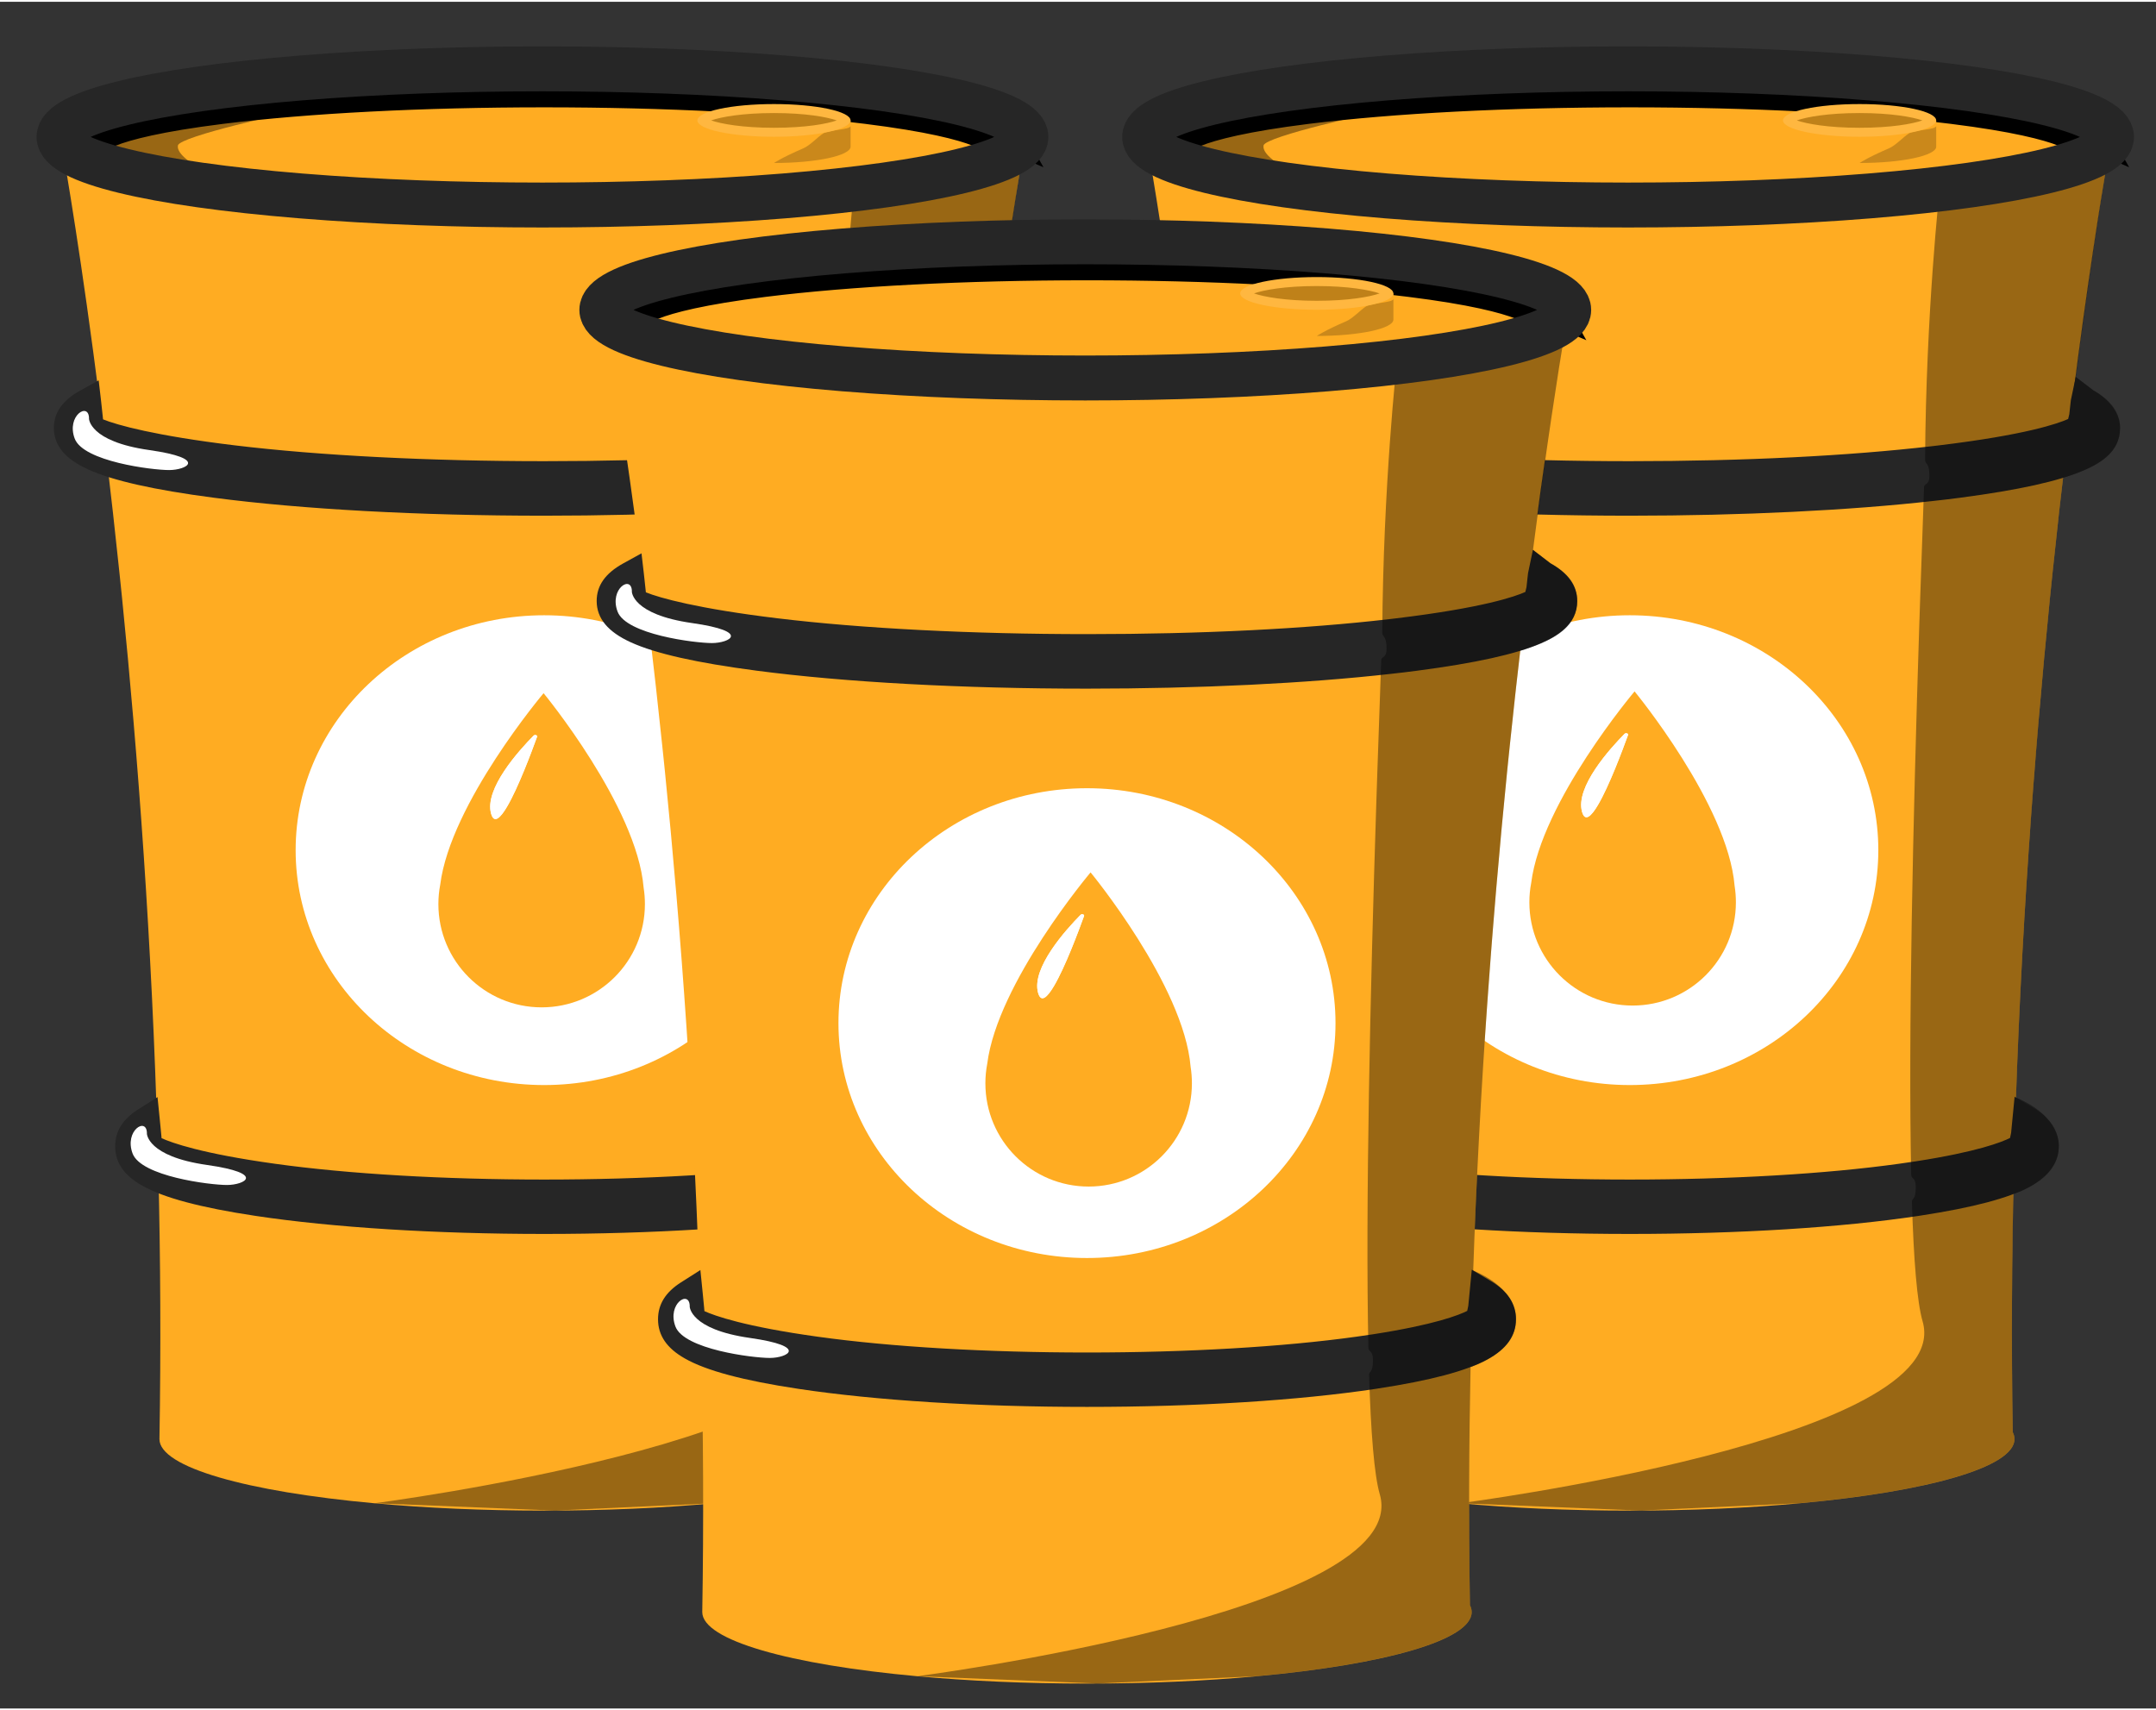 <?xml version="1.0" encoding="UTF-8"?>
<svg xmlns="http://www.w3.org/2000/svg" id="Ebene_1" data-name="Ebene 1" width="300" height="238" viewBox="0 0 480 380">
  <rect x="0" y="0" width="480" height="380" fill="#333333" stroke="none"/>
  <g>
    <g>
      <path d="M13.68,31.34c-.11-.29-.16-.58-.16-.87,0,0,.05,.3,.16,.87Z" style="fill: #739dd0;"/>
      <path d="M13.52,30.47c0,.3,.05,.58,.16,.87-.11-.58-.16-.87-.16-.87h0Z" style="fill: #56769c;"/>
    </g>
    <path d="M228.78,30.47c0,.66-.27,1.3-.8,1.94-.14,.78-.3,1.75-.5,2.91-1.46,8.58-4.49,27.39-7.81,53.66-.05,.39-.1,.79-.15,1.19-.11,.83-.21,1.68-.32,2.53-.36,2.87-.71,5.83-1.08,8.86-.94,7.91-1.89,16.37-2.82,25.31-.11,1.12-.23,2.25-.35,3.39-.08,.84-.17,1.69-.26,2.54-3.46,34.47-6.57,75.62-7.85,120.32-.08,2.67-.14,5.35-.2,8.04-.44,18.61-.55,37.79-.23,57.32,.26,.51,.39,1.02,.39,1.54,0,6.28-19.51,11.7-47.87,14.29-11.39,1.05-24.22,1.63-37.78,1.63s-26.37-.58-37.76-1.63c-28.37-2.59-47.89-8.01-47.89-14.29,.34-20.14,.23-39.92-.23-59.08-.05-2.05-.11-4.08-.16-6.11h0c-1.26-45.39-4.41-87.15-7.93-122.03-.08-.75-.15-1.49-.23-2.24-.11-1.16-.23-2.32-.36-3.46-.95-9.1-1.91-17.7-2.87-25.73-.26-2.17-.52-4.3-.77-6.37-.24-1.97-.49-3.9-.72-5.79-4.01-31.63-7.59-52.41-8.5-57.5-.02-.13-.04-.25-.06-.36-.11-.58-.16-.87-.16-.87,0-3.5,7.66-6.74,20.62-9.37,.13-.03,.26-.06,.39-.08,19.6-3.93,51.1-6.47,86.63-6.47,59.44,0,107.63,7.12,107.63,15.92Z" style="fill: #ffac22;"/>
    <path d="M230.3,94.9c0,5.31-4.65,7.93-8.14,9.44-5.5,2.39-14.49,4.38-27.47,6.08-2.04,.27-3.94,.5-5.81,.7-18.77,2.13-42.83,3.3-67.73,3.3-27.74,0-53.86-1.42-73.54-4-13.37-1.75-22.52-3.81-28-6.31-5.12-2.33-7.62-5.34-7.62-9.21,0-3.43,1.92-6.15,5.86-8.34l4.12-2.27,.53,4.56c.13,1.16,.27,2.33,.38,3.51l.06,.61c3.02,1.24,11.61,3.65,29.35,5.79,18.77,2.27,43.22,3.52,68.85,3.52s48.71-1.18,67.25-3.33l1.61-.19c19.31-2.33,26.5-4.86,28.74-5.87l.26-1.07,.23-2.11c.04-.35,.08-.7,.12-1.04l1.08-5.15,3.9,2.99c4.01,2.2,5.96,4.94,5.96,8.38Z" style="fill: #262626;"/>
    <path d="M216.65,254.83c0,3.72-2.1,6.66-6.43,8.98-4.73,2.55-12.65,4.65-24.21,6.42-.23,.05-.46,.08-.69,.11-17.17,2.58-39.96,4-64.18,4s-47.01-1.43-64.19-4.01c-12.31-1.85-20.6-4.06-25.35-6.78-4.01-2.27-5.96-5.13-5.96-8.72,0-3.35,1.68-6.04,5.15-8.24l4.28-2.72,.5,4.96c.12,1.16,.23,2.32,.34,3.49l.06,.7c2.24,1.02,8.91,3.43,25.27,5.7,16.32,2.27,37.6,3.51,59.9,3.51s43.58-1.24,59.9-3.51c1.32-.19,2.59-.36,3.79-.55,13.74-2.13,19.16-4.29,20.96-5.2l.24-1.12,.78-8.06,4.25,2.54c3.76,2.24,5.59,5.03,5.59,8.51Z" style="fill: #262626;"/>
    <ellipse cx="121.15" cy="188.89" rx="55.33" ry="52.3" style="fill: #fff;"/>
    <path d="M230.3,94.9c0,5.31-4.16,8.52-12.69,11.08h0c-.77,6.62-1.54,13.6-2.3,20.89-.11,1.12-.23,2.25-.35,3.39-.08,.84-.17,1.69-.26,2.54-3.23,32.1-6.15,70.01-7.56,111.17,10.19,4.3,9.52,10.86,9.52,10.86,0,7.58-10.11,10.63-10.11,10.63-.36,17.26-.43,34.99-.14,53.01,.26,.51,.39,1.02,.39,1.54,0,6.28-19.51,11.7-47.87,14.29l-35.5,1.63-40.04-1.63s110.53-14.29,102.95-40.5c-1.24-4.26-1.99-13.72-2.38-26.56-.03-.98,.86-.29,.86-3.32,0-2.27-1-1.72-1.02-2.77-.67-31.46,.4-79.01,1.77-121.49,.08-2.3,.15-4.6,.23-6.87,.28-8.55,.58-16.84,.86-24.69,.04-.99,1.19-.33,1.19-2.6,0-3.03-.97-2.49-.96-3.54,.2-32.84,3.24-60.13,3.24-60.13l37.36-6.52c-1.33,7.88-4.04,25.19-7.04,48.21l3.9,2.99s5.96,3.08,5.96,8.38Z" style="opacity: .4;"/>
    <ellipse cx="121.15" cy="30.47" rx="107.63" ry="15.16" style="fill: #ffac22;"/>
    <path d="M64.96,24.53s-24.96,5.39-25.35,7.46c-.39,2.07,4.07,4.55,4.07,4.55l-19.62-1.64-2.21-6.83,17.36-7.24,23.18-2.48,2.56,6.19Z" style="opacity: .4;"/>
    <path d="M224.23,29.57c-.08,.07-.16,.15-.24,.22-.22,.19-.44,.37-.65,.52-.43,.31-.82,.53-1.12,.67-.05,.02-.1,.04-.14,.07-.22,.11-.38,.16-.42,.18,0,0-.01,0-.01,0,0-.04-.78-4.05-28.58-7.52-19.2-2.39-44.74-3.71-71.92-3.71s-52.72,1.32-71.93,3.71c-27.79,3.47-28.57,7.49-28.57,7.52,0,0,0,0-.01,0-.15-.05-1.37-.51-2.57-1.65,.05-.09,.11-.19,.18-.28,1.56-2.29,7.55-5.66,30.62-8.55,19.32-2.41,45-3.74,72.29-3.74s52.97,1.33,72.29,3.74c23.06,2.88,29.06,6.26,30.62,8.55,.07,.1,.13,.19,.18,.28Z" style="stroke: #000; stroke-miterlimit: 10; stroke-width: 7px;"/>
    <ellipse cx="120.77" cy="30.09" rx="107.63" ry="15.16" style="fill: none; stroke: #262626; stroke-miterlimit: 10; stroke-width: 10px;"/>
    <g>
      <path d="M189.37,32.25c0,2.01-7.64,3.64-17.05,3.64s-17.05-1.63-17.05-3.64,7.64-3.65,17.05-3.65c6.07,0,11.4,.68,14.42,1.71,1.67,.57,2.63,1.24,2.63,1.95Z" style="fill: #ffac22;"/>
      <rect x="155.26" y="26.42" width="34.11" height="5.83" style="fill: #ffac22;"/>
      <path d="M189.37,27.66v4.59c0,2.01-7.64,3.64-17.05,3.64,0,0,1.74-1.21,6.56-3.28,1.43-.61,3.27-2.6,4.37-3.28,1.43-.87,5.92-.81,6.12-1.67Z" style="opacity: .21;"/>
      <g>
        <path d="M172.31,29.06c-9.72,0-15.42-1.67-16.03-2.64,.61-.98,6.31-2.64,16.03-2.64s15.42,1.67,16.03,2.64c-.61,.98-6.31,2.64-16.03,2.64Z" style="fill: #bf8119;"/>
        <path d="M172.31,24.77c7.04,0,11.78,.88,13.98,1.64-2.19,.77-6.94,1.64-13.98,1.64s-11.78-.88-13.98-1.64c2.19-.77,6.94-1.64,13.98-1.64m0-2c-9.42,0-17.05,1.63-17.05,3.64s7.64,3.64,17.05,3.64,17.05-1.63,17.05-3.64-7.64-3.64-17.05-3.64h0Z" style="fill: #ffb740;"/>
      </g>
    </g>
    <path d="M19.81,92.79s0,5.1,13.38,7.01c13.38,1.91,8.28,4.46,4.46,4.46s-19.11-1.91-21.02-7.01c-1.91-5.1,3.19-8.28,3.19-4.46Z" style="fill: #fff;"/>
    <path d="M32.7,251.97s0,5.1,13.38,7.01c13.38,1.91,8.28,4.46,4.46,4.46s-19.11-1.91-21.02-7.01c-1.91-5.1,3.19-8.28,3.19-4.46Z" style="fill: #fff;"/>
  </g>
  <g>
    <g>
      <path d="M255.38,31.34c-.11-.29-.16-.58-.16-.87,0,0,.05,.3,.16,.87Z" style="fill: #739dd0;"/>
      <path d="M255.22,30.47c0,.3,.05,.58,.16,.87-.11-.58-.16-.87-.16-.87h0Z" style="fill: #56769c;"/>
    </g>
    <path d="M470.48,30.47c0,.66-.27,1.3-.8,1.94-.14,.78-.3,1.75-.5,2.91-1.46,8.58-4.49,27.39-7.81,53.66-.05,.39-.1,.79-.15,1.19-.11,.83-.21,1.68-.32,2.53-.36,2.87-.71,5.83-1.08,8.86-.94,7.91-1.89,16.37-2.82,25.31-.11,1.12-.23,2.25-.35,3.39-.08,.84-.17,1.69-.26,2.54-3.46,34.47-6.57,75.62-7.85,120.32-.08,2.67-.14,5.35-.2,8.04-.44,18.61-.55,37.79-.23,57.32,.26,.51,.39,1.02,.39,1.54,0,6.28-19.51,11.7-47.87,14.29-11.39,1.05-24.22,1.63-37.78,1.63s-26.37-.58-37.76-1.63c-28.37-2.59-47.89-8.01-47.89-14.29,.34-20.14,.23-39.92-.23-59.08-.05-2.05-.11-4.08-.16-6.11h0c-1.26-45.39-4.41-87.15-7.93-122.03-.08-.75-.15-1.49-.23-2.24-.11-1.16-.23-2.32-.36-3.46-.95-9.1-1.91-17.7-2.87-25.73-.26-2.17-.52-4.3-.77-6.37-.24-1.97-.49-3.9-.72-5.79-4.01-31.63-7.59-52.41-8.5-57.5-.02-.13-.04-.25-.06-.36-.11-.58-.16-.87-.16-.87,0-3.5,7.66-6.74,20.62-9.37,.13-.03,.26-.06,.39-.08,19.6-3.93,51.1-6.47,86.63-6.47,59.44,0,107.63,7.12,107.63,15.92Z" style="fill: #ffac22;"/>
    <path d="M472,94.9c0,5.31-4.65,7.93-8.14,9.44-5.5,2.39-14.49,4.38-27.47,6.08-2.04,.27-3.94,.5-5.81,.7-18.77,2.13-42.83,3.3-67.73,3.3-27.74,0-53.86-1.42-73.54-4-13.37-1.75-22.52-3.81-28-6.31-5.12-2.33-7.62-5.34-7.62-9.21,0-3.43,1.92-6.15,5.86-8.34l4.12-2.27,.53,4.56c.13,1.16,.27,2.33,.38,3.51l.06,.61c3.02,1.24,11.61,3.65,29.35,5.79,18.77,2.27,43.22,3.52,68.85,3.52s48.71-1.18,67.25-3.33l1.61-.19c19.31-2.33,26.5-4.86,28.74-5.87l.26-1.07,.23-2.11c.04-.35,.08-.7,.12-1.04l1.08-5.15,3.9,2.99c4.01,2.2,5.96,4.94,5.96,8.38Z" style="fill: #262626;"/>
    <path d="M458.36,254.83c0,3.72-2.1,6.66-6.43,8.98-4.73,2.55-12.65,4.65-24.21,6.42-.23,.05-.46,.08-.69,.11-17.17,2.58-39.96,4-64.18,4s-47.01-1.43-64.19-4.01c-12.31-1.85-20.6-4.06-25.35-6.78-4.01-2.27-5.96-5.13-5.96-8.72,0-3.35,1.68-6.04,5.15-8.24l4.28-2.72,.5,4.96c.12,1.16,.23,2.32,.34,3.49l.06,.7c2.24,1.02,8.91,3.43,25.27,5.7,16.32,2.27,37.6,3.51,59.9,3.51s43.58-1.24,59.9-3.51c1.32-.19,2.59-.36,3.79-.55,13.74-2.13,19.16-4.29,20.96-5.2l.24-1.12,.78-8.06,4.25,2.54c3.76,2.24,5.59,5.03,5.59,8.51Z" style="fill: #262626;"/>
    <ellipse cx="362.85" cy="188.89" rx="55.33" ry="52.3" style="fill: #fff;"/>
    <path d="M472,94.9c0,5.31-4.16,8.52-12.69,11.08h0c-.77,6.62-1.54,13.6-2.3,20.89-.11,1.12-.23,2.25-.35,3.39-.08,.84-.17,1.69-.26,2.54-3.23,32.1-6.15,70.01-7.56,111.17,10.19,4.3,9.52,10.86,9.52,10.86,0,7.58-10.11,10.63-10.11,10.63-.36,17.26-.43,34.99-.14,53.01,.26,.51,.39,1.02,.39,1.54,0,6.28-19.51,11.7-47.87,14.29l-35.5,1.63-40.04-1.63s110.53-14.29,102.95-40.5c-1.24-4.26-1.99-13.72-2.38-26.56-.03-.98,.86-.29,.86-3.32,0-2.27-1-1.72-1.02-2.77-.67-31.46,.4-79.01,1.77-121.49,.08-2.3,.15-4.6,.23-6.87,.28-8.55,.58-16.84,.86-24.69,.04-.99,1.19-.33,1.19-2.6,0-3.03-.97-2.49-.96-3.54,.2-32.84,3.24-60.13,3.24-60.13l37.36-6.52c-1.33,7.88-4.04,25.19-7.04,48.21l3.9,2.99s5.96,3.08,5.96,8.38Z" style="opacity: .4;"/>
    <ellipse cx="362.85" cy="30.47" rx="107.63" ry="15.16" style="fill: #ffac22;"/>
    <path d="M306.66,24.53s-24.96,5.39-25.35,7.46,4.07,4.55,4.07,4.55l-19.62-1.64-2.21-6.83,17.36-7.24,23.18-2.48,2.56,6.19Z" style="opacity: .4;"/>
    <path d="M465.94,29.57c-.08,.07-.16,.15-.24,.22-.22,.19-.44,.37-.65,.52-.43,.31-.82,.53-1.12,.67-.05,.02-.1,.04-.14,.07-.22,.11-.38,.16-.42,.18,0,0-.01,0-.01,0,0-.04-.78-4.05-28.58-7.52-19.2-2.39-44.74-3.71-71.92-3.71s-52.72,1.32-71.93,3.71c-27.79,3.47-28.57,7.49-28.57,7.52,0,0,0,0-.01,0-.15-.05-1.37-.51-2.57-1.65,.05-.09,.11-.19,.18-.28,1.56-2.29,7.55-5.66,30.62-8.55,19.32-2.41,45-3.74,72.29-3.74s52.97,1.33,72.29,3.74c23.06,2.88,29.06,6.26,30.62,8.55,.07,.1,.13,.19,.18,.28Z" style="stroke: #000; stroke-miterlimit: 10; stroke-width: 7px;"/>
    <ellipse cx="362.47" cy="30.09" rx="107.63" ry="15.16" style="fill: none; stroke: #262626; stroke-miterlimit: 10; stroke-width: 10px;"/>
    <g>
      <path d="M431.07,32.25c0,2.01-7.64,3.64-17.05,3.64s-17.05-1.63-17.05-3.64,7.64-3.65,17.05-3.65c6.07,0,11.4,.68,14.42,1.71,1.67,.57,2.63,1.24,2.63,1.95Z" style="fill: #ffac22;"/>
      <rect x="396.96" y="26.42" width="34.11" height="5.83" style="fill: #ffac22;"/>
      <path d="M431.07,27.66v4.59c0,2.01-7.64,3.64-17.05,3.64,0,0,1.74-1.21,6.56-3.28,1.43-.61,3.27-2.6,4.37-3.28,1.43-.87,5.92-.81,6.12-1.67Z" style="opacity: .21;"/>
      <g>
        <path d="M414.01,29.06c-9.72,0-15.42-1.67-16.03-2.64,.61-.98,6.31-2.64,16.03-2.64s15.42,1.67,16.03,2.64c-.61,.98-6.31,2.64-16.03,2.64Z" style="fill: #bf8119;"/>
        <path d="M414.01,24.77c7.04,0,11.78,.88,13.98,1.64-2.19,.77-6.94,1.64-13.98,1.64s-11.78-.88-13.98-1.64c2.19-.77,6.94-1.64,13.98-1.64m0-2c-9.42,0-17.05,1.63-17.05,3.64s7.64,3.64,17.05,3.64,17.05-1.63,17.05-3.64-7.64-3.64-17.05-3.64h0Z" style="fill: #ffb740;"/>
      </g>
    </g>
    <path d="M261.52,92.79s0,5.1,13.38,7.01c13.38,1.91,8.28,4.46,4.46,4.46s-19.11-1.91-21.02-7.01c-1.91-5.1,3.19-8.28,3.19-4.46Z" style="fill: #fff;"/>
    <path d="M274.4,251.97s0,5.1,13.38,7.01c13.38,1.91,8.28,4.46,4.46,4.46s-19.11-1.91-21.02-7.01c-1.91-5.1,3.19-8.28,3.19-4.46Z" style="fill: #fff;"/>
    <g>
      <path d="M386.18,196.81c-1.51-18.11-22.27-43.27-22.27-43.27,0,0-20.75,24.58-23.01,42.63-.27,1.4-.41,2.85-.41,4.33,0,12.7,10.29,22.99,22.99,22.99s22.99-10.29,22.99-22.99c0-1.25-.1-2.49-.29-3.69Zm-23.72-33.57c-1.21,3.35-4.19,11.35-6.7,15.6-1.52,2.58-2.87,3.76-3.51,1.59,0-.02,0-.03-.02-.06-1.56-5.53,6.26-14.14,9.46-17.38,.28-.28,.89-.08,.77,.25Z" style="fill: #ffac22;"/>
      <path d="M362.45,163.24c-1.21,3.35-4.19,11.35-6.7,15.6-1.52,2.58-2.87,3.76-3.51,1.59,0-.02,0-.03-.02-.06-1.56-5.53,6.26-14.14,9.46-17.38,.28-.28,.89-.08,.77,.25Z" style="fill: #fff;"/>
    </g>
  </g>
  <g>
    <g>
      <path d="M134.53,69.85c-.11-.29-.16-.58-.16-.87,0,0,.05,.3,.16,.87Z" style="fill: #739dd0;"/>
      <path d="M134.37,68.98c0,.3,.05,.58,.16,.87-.11-.58-.16-.87-.16-.87h0Z" style="fill: #56769c;"/>
    </g>
    <path d="M349.63,68.98c0,.66-.27,1.3-.8,1.94-.14,.78-.3,1.75-.5,2.91-1.46,8.58-4.49,27.39-7.81,53.66-.05,.39-.1,.79-.15,1.19-.11,.83-.21,1.68-.32,2.53-.36,2.87-.71,5.83-1.08,8.86-.94,7.91-1.89,16.37-2.82,25.31-.11,1.12-.23,2.25-.35,3.39-.08,.84-.17,1.69-.26,2.54-3.46,34.47-6.57,75.62-7.85,120.32-.08,2.67-.14,5.35-.2,8.04-.44,18.61-.55,37.79-.23,57.32,.26,.51,.39,1.02,.39,1.54,0,6.28-19.51,11.7-47.87,14.29-11.39,1.05-24.22,1.63-37.78,1.63s-26.37-.58-37.76-1.63c-28.37-2.59-47.89-8.01-47.89-14.29,.34-20.14,.23-39.92-.23-59.08-.05-2.05-.11-4.08-.16-6.11h0c-1.26-45.39-4.41-87.15-7.93-122.03-.08-.75-.15-1.49-.23-2.24-.11-1.16-.23-2.32-.36-3.46-.95-9.1-1.91-17.7-2.87-25.73-.26-2.17-.52-4.3-.77-6.37-.24-1.97-.49-3.9-.72-5.79-4.01-31.63-7.59-52.41-8.5-57.5-.02-.13-.04-.25-.06-.36-.11-.58-.16-.87-.16-.87,0-3.5,7.66-6.74,20.62-9.37,.13-.03,.26-.06,.39-.08,19.6-3.93,51.1-6.47,86.63-6.47,59.44,0,107.63,7.12,107.63,15.92Z" style="fill: #ffac22;"/>
    <path d="M351.15,133.41c0,5.31-4.65,7.93-8.14,9.44-5.5,2.39-14.49,4.38-27.47,6.08-2.04,.27-3.94,.5-5.81,.7-18.77,2.13-42.83,3.3-67.73,3.3-27.74,0-53.86-1.42-73.54-4-13.37-1.75-22.52-3.81-28-6.31-5.12-2.33-7.62-5.34-7.62-9.21,0-3.43,1.92-6.15,5.86-8.34l4.12-2.27,.53,4.56c.13,1.16,.27,2.33,.38,3.51l.06,.61c3.02,1.24,11.61,3.65,29.35,5.79,18.77,2.27,43.22,3.52,68.85,3.52s48.71-1.18,67.25-3.33l1.61-.19c19.31-2.33,26.5-4.86,28.74-5.87l.26-1.07,.23-2.11c.04-.35,.08-.7,.12-1.04l1.08-5.15,3.9,2.99c4.01,2.2,5.96,4.94,5.96,8.38Z" style="fill: #262626;"/>
    <path d="M337.51,293.34c0,3.72-2.1,6.66-6.43,8.98-4.73,2.55-12.65,4.65-24.21,6.42-.23,.05-.46,.08-.69,.11-17.17,2.58-39.96,4-64.18,4s-47.01-1.43-64.19-4.01c-12.31-1.85-20.6-4.06-25.35-6.78-4.01-2.27-5.96-5.13-5.96-8.72,0-3.35,1.68-6.04,5.15-8.24l4.28-2.72,.5,4.96c.12,1.16,.23,2.32,.34,3.49l.06,.7c2.24,1.02,8.91,3.43,25.27,5.7,16.32,2.27,37.6,3.51,59.9,3.51s43.58-1.24,59.9-3.51c1.32-.19,2.59-.36,3.79-.55,13.74-2.13,19.16-4.29,20.96-5.2l.24-1.12,.78-8.06,4.25,2.54c3.76,2.24,5.59,5.03,5.59,8.51Z" style="fill: #262626;"/>
    <ellipse cx="242" cy="227.4" rx="55.33" ry="52.3" style="fill: #fff;"/>
    <path d="M351.15,133.41c0,5.31-4.16,8.52-12.69,11.08h0c-.77,6.62-1.54,13.6-2.3,20.89-.11,1.12-.23,2.25-.35,3.39-.08,.84-.17,1.69-.26,2.54-3.23,32.1-6.15,70.01-7.56,111.17,10.19,4.3,9.52,10.86,9.52,10.86,0,7.58-10.11,10.63-10.11,10.63-.36,17.26-.43,34.99-.14,53.01,.26,.51,.39,1.02,.39,1.54,0,6.28-19.51,11.7-47.87,14.29l-35.5,1.63-40.04-1.63s110.53-14.29,102.95-40.5c-1.24-4.26-1.99-13.72-2.38-26.56-.03-.98,.86-.29,.86-3.32,0-2.27-1-1.72-1.02-2.77-.67-31.46,.4-79.01,1.77-121.49,.08-2.3,.15-4.6,.23-6.87,.28-8.55,.58-16.84,.86-24.69,.04-.99,1.19-.33,1.19-2.6,0-3.03-.97-2.49-.96-3.54,.2-32.84,3.24-60.13,3.24-60.13l37.36-6.52c-1.33,7.88-4.04,25.19-7.04,48.21l3.9,2.99s5.96,3.08,5.96,8.38Z" style="opacity: .4;"/>
    <path d="M185.81,63.04s-24.96,5.39-25.35,7.46,4.07,4.55,4.07,4.55l-19.62-1.64-2.21-6.83,17.36-7.24,23.18-2.48,2.56,6.19Z" style="opacity: .4;"/>
    <ellipse cx="242" cy="68.98" rx="107.63" ry="15.16" style="fill: #ffac22;"/>
    <path d="M345.09,68.08c-.08,.07-.16,.15-.24,.22-.22,.19-.44,.37-.65,.52-.43,.31-.82,.53-1.12,.67-.05,.02-.1,.04-.14,.07-.22,.11-.38,.16-.42,.18,0,0-.01,0-.01,0,0-.04-.78-4.05-28.58-7.52-19.2-2.39-44.74-3.71-71.92-3.71s-52.72,1.32-71.93,3.71c-27.79,3.47-28.57,7.49-28.57,7.52,0,0,0,0-.01,0-.15-.05-1.37-.51-2.57-1.65,.05-.09,.11-.19,.18-.28,1.56-2.29,7.55-5.66,30.62-8.55,19.32-2.41,45-3.74,72.29-3.74s52.97,1.33,72.29,3.74c23.06,2.88,29.06,6.26,30.62,8.55,.07,.1,.13,.19,.18,.28Z" style="stroke: #000; stroke-miterlimit: 10; stroke-width: 7px;"/>
    <ellipse cx="241.62" cy="68.6" rx="107.63" ry="15.16" style="fill: none; stroke: #262626; stroke-miterlimit: 10; stroke-width: 10px;"/>
    <g>
      <path d="M310.22,70.76c0,2.01-7.64,3.64-17.05,3.64s-17.05-1.63-17.05-3.64,7.64-3.65,17.05-3.65c6.07,0,11.4,.68,14.42,1.71,1.67,.57,2.63,1.24,2.63,1.95Z" style="fill: #ffac22;"/>
      <rect x="276.11" y="64.93" width="34.11" height="5.83" style="fill: #ffac22;"/>
      <path d="M310.22,66.17v4.59c0,2.01-7.64,3.64-17.05,3.64,0,0,1.74-1.21,6.56-3.28,1.43-.61,3.27-2.6,4.37-3.28,1.43-.87,5.92-.81,6.12-1.67Z" style="opacity: .21;"/>
      <g>
        <path d="M293.16,67.57c-9.72,0-15.42-1.67-16.03-2.64,.61-.98,6.31-2.64,16.03-2.64s15.42,1.67,16.03,2.64c-.61,.98-6.31,2.64-16.03,2.64Z" style="fill: #bf8119;"/>
        <path d="M293.16,63.29c7.04,0,11.78,.88,13.98,1.64-2.19,.77-6.94,1.64-13.98,1.64s-11.78-.88-13.98-1.64c2.19-.77,6.94-1.64,13.98-1.64m0-2c-9.42,0-17.05,1.63-17.05,3.64s7.64,3.64,17.05,3.64,17.05-1.63,17.05-3.64-7.64-3.64-17.05-3.64h0Z" style="fill: #ffb740;"/>
      </g>
    </g>
    <path d="M140.67,131.31s0,5.1,13.38,7.01c13.38,1.91,8.28,4.46,4.46,4.46s-19.11-1.91-21.02-7.01c-1.91-5.1,3.19-8.28,3.19-4.46Z" style="fill: #fff;"/>
    <path d="M153.55,290.48s0,5.1,13.38,7.01c13.38,1.91,8.28,4.46,4.46,4.46s-19.11-1.91-21.02-7.01c-1.91-5.1,3.19-8.28,3.19-4.46Z" style="fill: #fff;"/>
    <g>
      <path d="M265.07,237.11c-1.51-18.11-22.27-43.27-22.27-43.27,0,0-20.75,24.58-23.01,42.63-.27,1.4-.41,2.85-.41,4.33,0,12.7,10.29,22.99,22.99,22.99s22.99-10.29,22.99-22.99c0-1.25-.1-2.49-.29-3.69Zm-23.72-33.57c-1.21,3.35-4.19,11.35-6.7,15.6-1.52,2.58-2.87,3.76-3.51,1.59,0-.02,0-.03-.02-.06-1.56-5.53,6.26-14.14,9.46-17.38,.28-.28,.89-.08,.77,.25Z" style="fill: #ffac22;"/>
      <path d="M241.35,203.54c-1.21,3.35-4.19,11.35-6.7,15.6-1.52,2.58-2.87,3.76-3.51,1.59,0-.02,0-.03-.02-.06-1.56-5.53,6.26-14.14,9.46-17.38,.28-.28,.89-.08,.77,.25Z" style="fill: #fff;"/>
    </g>
  </g>
  <g>
    <path d="M143.29,197.21c-1.51-18.11-22.27-43.27-22.27-43.27,0,0-20.75,24.58-23.01,42.63-.27,1.4-.41,2.85-.41,4.33,0,12.7,10.29,22.99,22.99,22.99s22.99-10.29,22.99-22.99c0-1.25-.1-2.49-.29-3.69Zm-23.72-33.57c-1.21,3.35-4.19,11.35-6.7,15.6-1.52,2.58-2.87,3.76-3.51,1.59,0-.02,0-.03-.02-.06-1.56-5.53,6.26-14.14,9.46-17.38,.28-.28,.89-.08,.77,.25Z" style="fill: #ffac22;"/>
    <path d="M119.57,163.64c-1.21,3.35-4.19,11.35-6.7,15.6-1.52,2.58-2.87,3.76-3.51,1.59,0-.02,0-.03-.02-.06-1.56-5.53,6.26-14.14,9.46-17.38,.28-.28,.89-.08,.77,.25Z" style="fill: #fff;"/>
  </g>
</svg>
